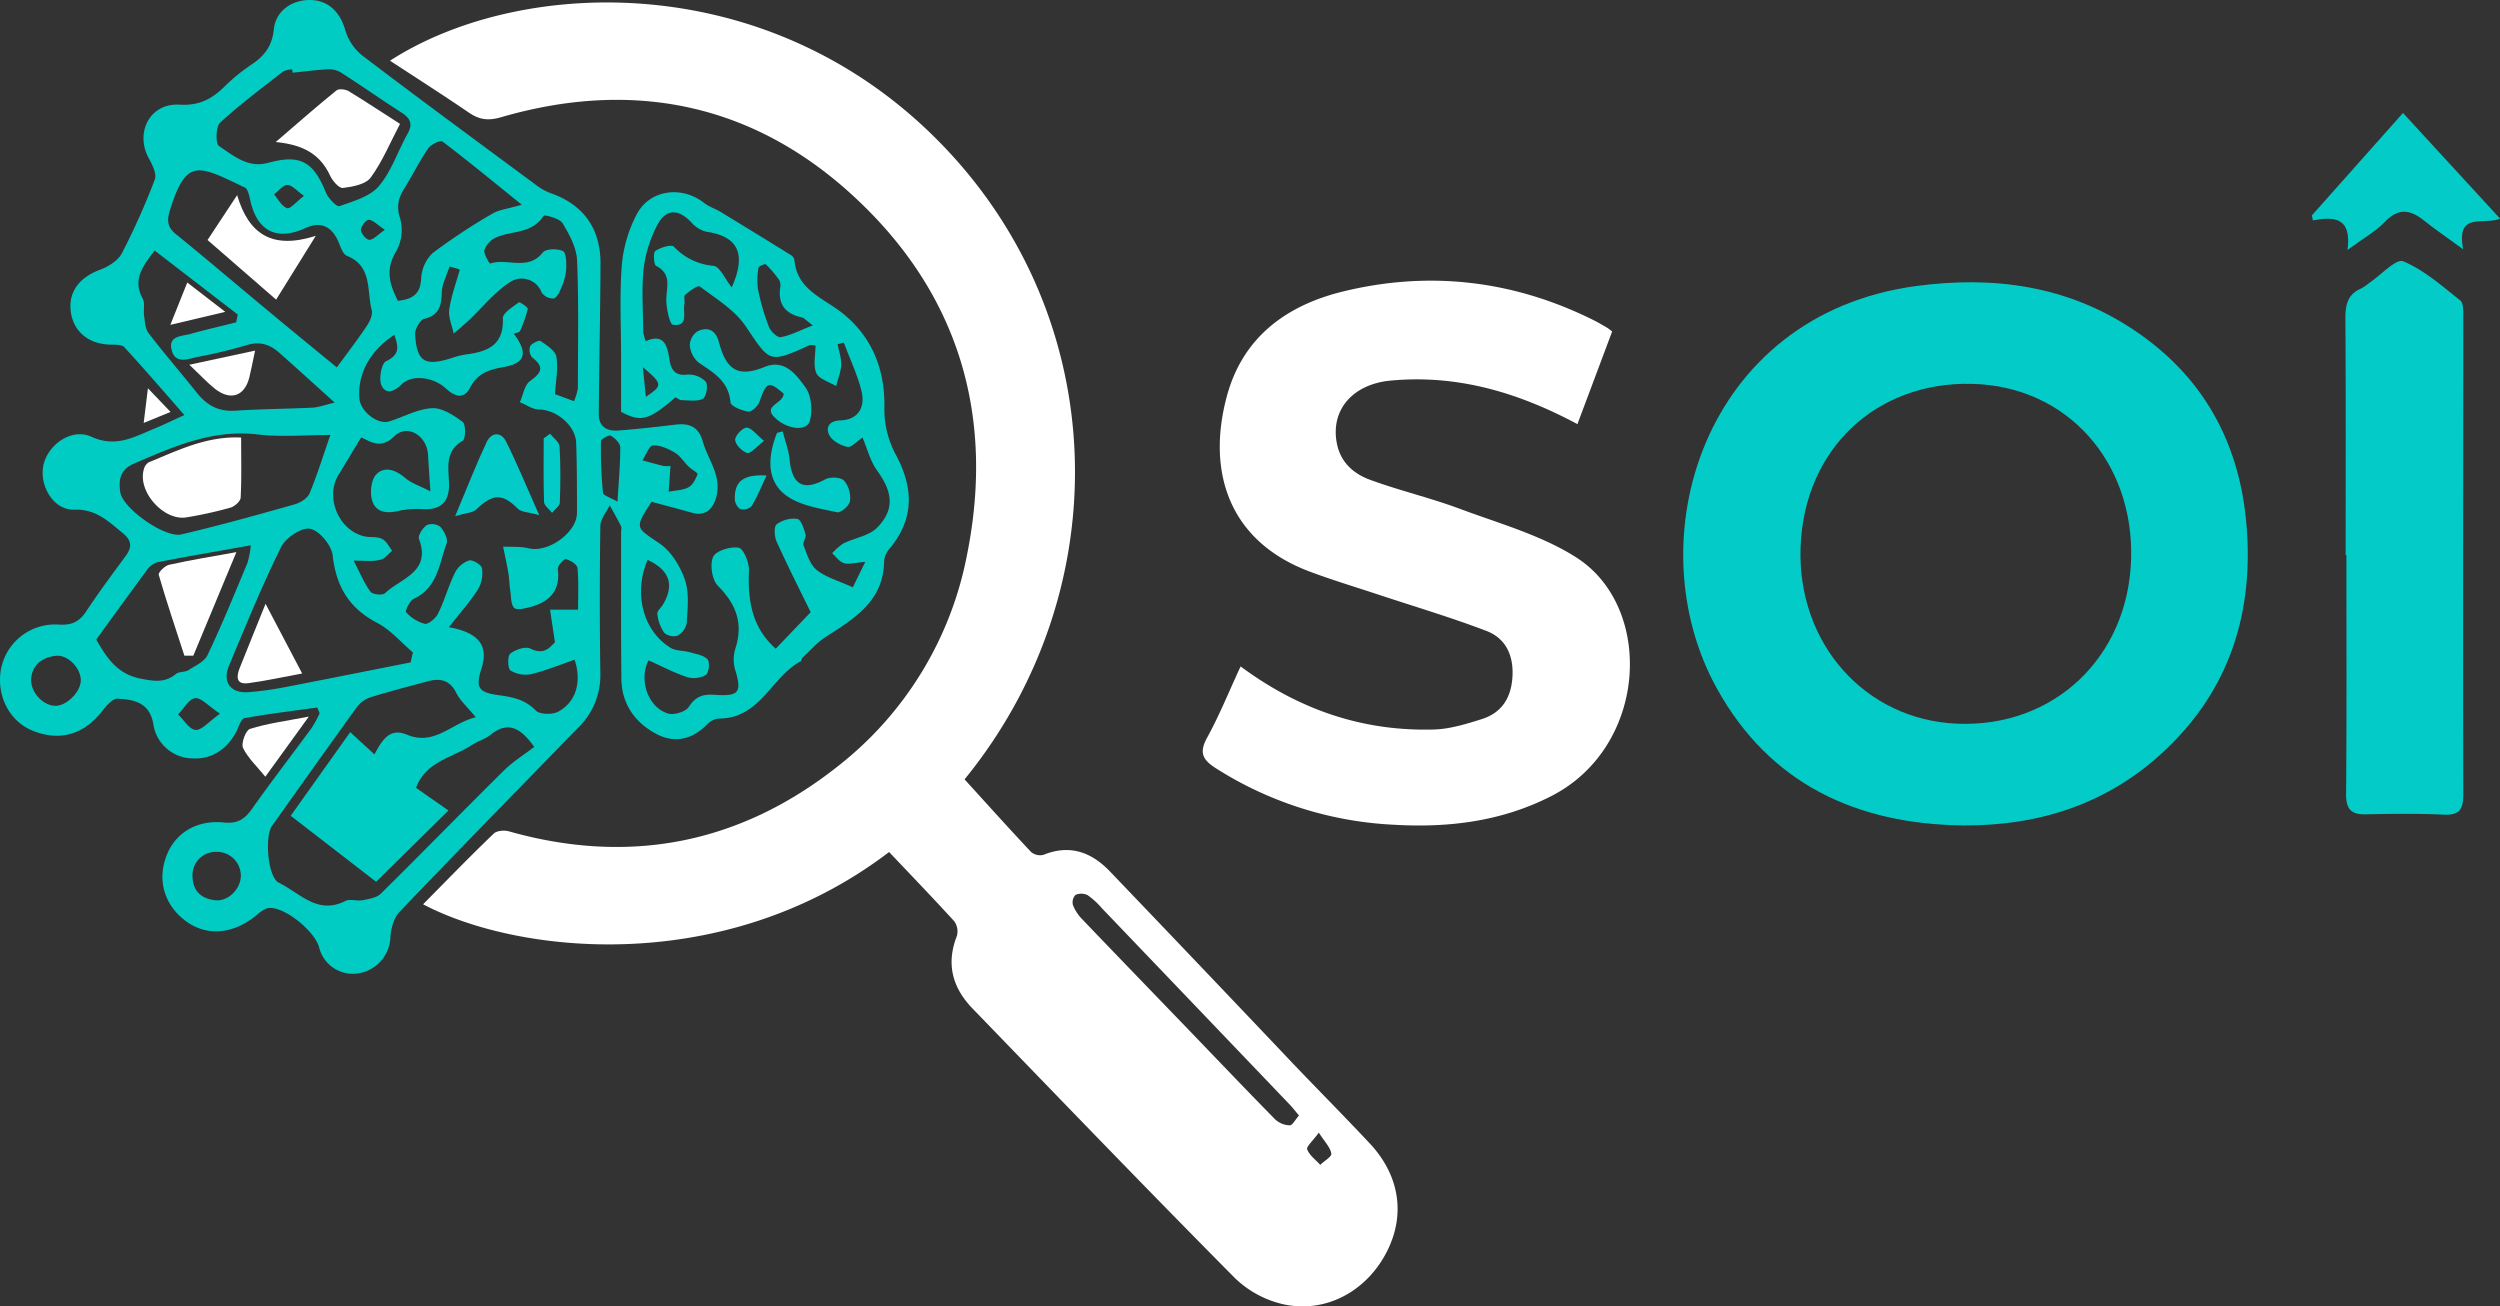 <svg xmlns="http://www.w3.org/2000/svg" viewBox="0 0 643.74 336.39"><rect x="0" y="0" width="643.74" height="336.39" fill="#333333" stroke="none"/><defs><style>.f58c7102-f9c5-4458-a433-e8892b65f630{fill:#fff;}.b83e3e9f-deeb-46d8-8882-95695eabba18{fill:#01ccc4;}.f99e0c23-5b73-47ce-88d7-bc59cb8bf3c2{fill:#03ccc8;}</style></defs><g id="ae995145-a86e-4bbc-abbb-fefa2b9e6050" data-name="Layer 2"><g id="a7366b13-8f9d-437c-a218-caf660d0af27" data-name="Layer 1"><path class="f58c7102-f9c5-4458-a433-e8892b65f630" d="M248.37,200.68c5.88,6.46,11.43,12.65,17.13,18.7a3.58,3.58,0,0,0,3.18.74c6.81-2.77,12.37-.69,17.12,4.27Q309.47,249.1,333,273.93c6.55,6.86,13.24,13.59,19.72,20.51,7.83,8.37,9.26,18.7,4.16,28.3-5.26,9.9-15.65,15.5-26.49,13.09A26.35,26.35,0,0,1,318,329.11c-22.73-22.92-45.11-46.19-67.55-69.39-5.18-5.35-6.89-11.5-4.06-18.7a4.46,4.46,0,0,0-.7-3.83c-5.48-6-11.15-11.89-16.75-17.8-42.29,32.26-95.51,26.37-120,13.46,6.08-6.13,12-12.27,18.21-18.21.78-.76,2.72-.91,3.91-.57,31.07,8.79,59.5,3.15,84.63-16.72A90.72,90.72,0,0,0,249,142.88c7.07-35.11-1.76-66.17-27.66-90.9C195.25,27,163.82,20.07,129,30.19c-3.28.95-5.54.65-8.2-1.15-6.7-4.57-13.53-8.93-20.37-13.41,32.38-20.94,94.14-24.14,138.38,17.9C286.56,78.92,288.8,151.12,248.37,200.68Zm86.11,86.56c-.91-1.08-1.68-2.1-2.56-3q-24.09-25.2-48.2-50.39a19.92,19.92,0,0,0-3.66-3.35,3.73,3.73,0,0,0-3.12-.07,2.79,2.79,0,0,0-.67,2.58,10.64,10.64,0,0,0,2.32,3.61c8.6,9,17.26,17.94,25.9,26.91,7.95,8.25,15.84,16.55,23.87,24.72a5.83,5.83,0,0,0,3.76,1.52C332.82,289.76,333.55,288.28,334.48,287.24Zm5.11,4.41c-1.53,2.12-3.24,3.59-3,4.3.58,1.54,2.19,2.69,3.37,4,1-1,3-2.12,2.85-2.9C342.57,295.47,341.16,294.09,339.59,291.65Z"></path><path class="b83e3e9f-deeb-46d8-8882-95695eabba18" d="M47.47,106.88C42.08,100.71,37.16,95,32,89.39c-.67-.73-2.41-.61-3.67-.65-5.52-.15-9.4-3.35-10.1-8.45s2.23-8.87,7.52-10.83c2.14-.8,4.63-2.33,5.62-4.22a184.17,184.17,0,0,0,8.49-19c.54-1.39-.56-3.71-1.45-5.29-3.8-6.75.18-14.49,7.87-14,4.92.3,8.22-1.41,11.45-4.58a47.26,47.26,0,0,1,6.94-5.68c3.38-2.23,5.42-4.84,5.84-9.14C71,2.83,75.08,0,79.74,0s7.78,3,9.12,7.6a13.37,13.37,0,0,0,4.25,6.56c14.77,11.24,29.73,22.23,44.65,33.27a15.22,15.22,0,0,0,3.87,2.25c8.47,2.92,13,9,13,18.13-.06,13-.35,25.9-.45,38.85,0,3.22,2.13,4.42,5,4.2,4.91-.37,9.8-.93,14.69-1.51,3.55-.42,6,.43,7.1,4.34,1.28,4.65,4.84,8.61,3.52,14.06-.84,3.46-2.95,5.24-6.29,4.28-3.55-1-7.12-1.93-10.44-2.82-4.43,6.94-4.13,6.5,2,10.68,3,2,5.35,5.81,6.56,9.29s.71,7.41.53,11.13a4.87,4.87,0,0,1-2.35,3.37,3.68,3.68,0,0,1-3.48-.76,10.67,10.67,0,0,1-1.76-4.84c-.11-.73,1-1.62,1.5-2.48,2.94-5.07,1.65-8.76-4-11.43-3.68,8.49-1.23,18.26,5.88,22.62,1.39.85,3.35.7,5,1.17s3.57.75,4.56,1.85c.65.71.32,3.51-.46,4a6.3,6.3,0,0,1-4.84.54c-3.4-1.14-6.6-2.84-9.9-4.32-2.55,4.88-.24,12.08,5,13.7,1.54.47,4.57-.45,5.38-1.72,1.73-2.7,3.66-3.31,6.61-3.1,6.38.46,7.08-.65,5.28-6.56a9.49,9.49,0,0,1,.09-5.36c2-6.32.39-11.2-4.48-16.12-1.53-1.55-2.14-5.48-1.26-7.47.7-1.57,4.49-2.74,6.59-2.36,1.25.24,2.74,3.86,2.65,5.89-.37,7.79.85,14.79,6.89,20.1l9-9.39c-2.48-5.06-5.76-11.55-8.77-18.17-.59-1.29-.73-3.85,0-4.46a7.42,7.42,0,0,1,5.33-1.39c.93.16,1.7,2.49,2.12,4,.24.82-.82,2.07-.52,2.82.88,2.24,1.66,4.94,3.39,6.33,2.37,1.9,5.58,2.76,9.3,4.46.69-1.4,1.74-3.56,3.2-6.55-2.62.21-4.17.71-5.45.33s-2.06-1.65-3.07-2.54a14.58,14.58,0,0,1,2.89-2.53c2.88-1.44,6.59-1.93,8.69-4.07,4.6-4.67,4-9.2,0-14.69-1.76-2.43-2.52-5.59-3.77-8.52-1.45,1-2.88,2.63-3.9,2.41-1.76-.38-4-1.6-4.69-3.1-.87-1.79-.16-3.61,2.88-3.72,4.69-.16,6.47-3.45,5.44-7.61s-3-8.29-4.53-12.42l-1.62.42c.35,1.77,1,3.54.94,5.29s-.85,3.66-1.31,5.49c-1.77-1.09-4.4-1.79-5.09-3.35-.88-2-.21-4.72-.21-7.09-.87-.08-1.24-.23-1.49-.12C197.91,93.64,198.33,93.36,192,84c-2.82-4.2-7.66-7.09-11.82-10.25-.47-.36-2.65,1.22-3.77,2.19-.43.37,0,1.62-.18,2.41-.46,2.12,1.2,5.78-2.94,5.28-.83-.11-1.6-3.84-1.71-5.93-.17-3.32,1.72-7-2.63-9.24-.63-.33-.78-3.43-.19-3.84,1.31-.89,4.1-1.76,4.77-1.1a15.74,15.74,0,0,0,10.17,4.93c1.66.17,3,3.42,4.72,5.55,3.89-8.72,1.56-13.18-6.58-14.34A7.47,7.47,0,0,1,178,57.25c-3.25-3.47-6.54-3.56-8.71.64a32.46,32.46,0,0,0-3.54,11.18c-.59,5.43-.15,11-.11,16.48a11.33,11.33,0,0,0,.64,2.3c4.28-1.88,5.43.51,6,4.15.37,2.43.93,4.92,4.67,4.46a6.12,6.12,0,0,1,4.77,1.82c.66.82.16,3.89-.7,4.37-1.45.81-3.6.42-5.45.39-.58,0-1.15-.51-1.64-.74-6.9,6-8.91,6.46-14,3.74V92.18c0-8-.43-16,.19-24A34.58,34.58,0,0,1,164,55.11c3.36-6.33,11.62-7.33,17.27-2.88,1.24,1,2.86,1.47,4.24,2.31q9.13,5.55,18.22,11.19a1.91,1.91,0,0,1,.82,1.21c.71,7.77,7.44,9.75,12.44,13.75,7.46,6,10.89,14.27,10.74,24.14a24.62,24.62,0,0,0,2.69,11.78c4.89,8.86,5.17,17-1.56,24.91a5.39,5.39,0,0,0-1.21,3.1c-.19,10.31-7.79,14.7-15.12,19.45-2.21,1.43-4,3.53-5.93,5.34-.23.21-.21.74-.45.87-7.53,4.09-10.46,14.7-20.9,14.74a4.74,4.74,0,0,0-3.06,1.39c-3.83,4-8.45,5.09-13.18,2.58-5.41-2.87-8.88-7.62-9-14-.15-12.67-.07-25.33-.08-38,0-.5.19-1.09,0-1.48-.92-1.83-1.94-3.61-2.93-5.4-.84,1.76-2.38,3.51-2.41,5.29q-.28,19,0,38A18.74,18.74,0,0,1,149,187.25c-15.4,15.84-30.87,31.6-46.13,47.57-1.46,1.53-2.19,4.23-2.33,6.45a9.8,9.8,0,0,1-8.14,9.34,8.92,8.92,0,0,1-10.24-6.72c-1.14-4.07-8.56-10.21-12.69-10.1-1.25,0-2.59,1.19-3.69,2.08-5.68,4.58-12.23,5.23-17.46,1.64-5.55-3.82-7.76-10-5.78-16.21,2-6.42,7.69-10.27,15.12-9.51,3.56.36,5.36-.85,7.27-3.58,5-7.06,10.27-13.88,15.38-20.84a30.15,30.15,0,0,0,2-3.71l-.63-1.48c-6.23.87-12.49,1.62-18.68,2.73-.85.15-1.47,2-2,3.2-2.43,4.87-6.63,7.51-11.53,7.17a10.33,10.33,0,0,1-10-8.91c-1-5.53-5-6.23-9.19-6.46-1.23-.06-2.83,1.74-3.82,3-4.73,6.2-11,8.1-18.05,5.24C2.53,185.8-.86,179.36.19,172.66a14.19,14.19,0,0,1,15-11.83c3.28.2,5.23-.72,7-3.39,3.2-4.85,6.68-9.53,10.13-14.21,1.69-2.28,1.67-4-.67-5.93-3.71-3-6.87-6.26-12.52-6.06-5.2.18-8.94-5.87-8-11.18s7.16-10,12.39-7.6c6.24,2.84,10.86.14,16-2C41.83,109.53,44.06,108.43,47.47,106.88Zm43.59,37.49c1.69,3.25,2.74,5.85,4.35,8,.52.71,3.11,1,3.74.36,4.06-3.84,11.94-5.39,8.74-13.94-.33-.88.94-2.84,2-3.57a3.57,3.57,0,0,1,3.47.42c1,1.09,2.06,3.15,1.65,4.27-1.92,5.23-2.31,11.45-8.5,14.3-1,.47-2.23,3.14-1.95,3.42a10,10,0,0,0,4.79,3c1,.18,2.86-1.42,3.46-2.65,1.66-3.4,2.68-7.12,4.35-10.53a6.43,6.43,0,0,1,3.62-3.13c.92-.26,3.2,1.13,3.33,2a8.44,8.44,0,0,1-1,5.4c-2.08,3.25-4.69,6.16-7.53,9.78,7.91,1.42,10.22,4.89,8.41,10.6-1.54,4.85-.9,6.18,4.24,6.88,3.69.5,6.95,1.09,9.75,4,1,1,4.25,1.09,5.75.28,4.67-2.53,6.09-7.76,4.23-13.39-3.71,1.27-7.36,2.8-11.15,3.71a7.4,7.4,0,0,1-5.34-.92c-.75-.51-.82-3.73-.07-4.34,1.3-1.06,3.93-1.94,5.2-1.3,3.64,1.83,5.11-.55,6.3-1.62-.51-3.39-.89-5.9-1.26-8.41h7.21c0-3.23.19-7-.14-10.73-.08-.9-1.84-2-3-2.28-.5-.12-2.17,1.73-2.07,2.54.69,5.53-2.06,8.43-7,9.76-1.4.37-3.56.93-4.24.26-.9-.91-.74-2.91-1-4.46s-.24-3-.49-4.47c-.39-2.3-.9-4.58-1.36-6.86,2.2.12,4.48-.07,6.59.44,5.05,1.22,12.46-4.09,12.43-9.17,0-6,0-12-.21-18-.15-4.47-5.16-8.56-9.59-8.58-1.64,0-3.27-1.22-4.91-1.87.85-1.88,1.2-4.45,2.65-5.48,2.95-2.1,3.7-3.57.57-6a3,3,0,0,1-.58-2.9c.43-.78,2.26-1.67,2.71-1.36,1.6,1.08,3.79,2.49,4.06,4.07.51,3-.16,6.13-.36,9.6l4.89,1.8a13.82,13.82,0,0,0,1-3.31c0-11,.26-22-.21-33-.14-3.25-2-6.63-3.72-9.51-.76-1.25-4.69-2.24-4.89-1.92-3,4.77-8.34,3.74-12.41,5.67a5.55,5.55,0,0,0-2.84,3.16c-.24,1,1.35,3.52,1.46,3.48,4.37-1.52,9.73,2,13.57-2.84.78-1,3.79-1.06,5.2-.37.86.42.9,3.09.83,4.73a14.49,14.49,0,0,1-1.23,4.66c-.44,1.09-1.17,2.63-2,2.81a3.6,3.6,0,0,1-3.1-1.56,5.46,5.46,0,0,0-8-2.74c-4,2.52-7.12,6.5-10.64,9.83-1.29,1.23-2.68,2.34-4,3.5-.42-2.06-1.42-4.2-1.14-6.17.51-3.51,1.78-6.91,2.73-10.35l-2.66-.74c-.72,2.27-1.95,4.51-2,6.8-.14,3.35-.65,5.72-4.47,6.66-1.1.27-2.47,2.65-2.39,4,.41,7,2.46,8.27,9.14,6.19a22.57,22.57,0,0,1,3.87-1c5.54-.7,9.87-2.3,9.58-9.31-.06-1.34,2.52-2.91,4.09-4.1.25-.19,2.4,1.25,2.32,1.66a29.09,29.09,0,0,1-2,5.71c-.17.37-1,.46-1.58.72,3.71,4.89,3,7.57-2.59,8.55-3.79.67-6.77,1.58-8.7,5.36-1.48,2.88-3.8,2.38-6.13.22-3.39-3.15-8.92-3.65-11.44-1.15-1.84,1.82-4.08,2.82-5.22.28-.74-1.66,0-5.63,1.17-6.2,3.72-1.76,3.15-3.87,2.14-6.79-6.26,4.06-9.49,10-9,16.35.23,3.33,4.67,6.85,7.66,5.94,3.7-1.14,7.31-3.21,11.05-3.41,2.61-.14,5.6,1.83,7.9,3.55.82.62.76,4.38,0,4.83-4.86,2.86-3.54,7.27-3.53,11.43,0,4.37-2.18,6.34-6.49,6.2a22.83,22.83,0,0,0-6.25.38c-3.14.79-6.09.58-7.06-2.64-.61-2-.25-5.37,1.09-6.72,2.2-2.22,5.07-1.1,7.51,1,1.52,1.28,3.58,1.93,6.41,3.38-.28-4.17-.47-6.78-.61-9.39-.27-4.92-5.3-8.09-8.7-4.78-3.58,3.48-6.11,1.29-8.54.29-2.09,3.46-3.91,6.55-5.79,9.59-3.57,5.75,0,14.42,6.7,15.89,1.46.32,3.16,0,4.41.61s1.81,2,2.69,3.1c-1,.79-1.82,2-2.9,2.25C96.27,144.64,94.43,144.37,91.06,144.37Zm24.42,64.33L96.86,227.06l-22-17,15.32-21.53,6.24,5.72c2-3.73,3.94-6.92,8.32-5.09,7.18,3,11.42-2.93,17.77-4.48-2.21-2.67-4-4.24-5-6.23-1.7-3.4-4.2-3.88-7.43-3-5,1.36-10,2.62-14.88,4.17a7.28,7.28,0,0,0-3.4,2.59c-7.3,10.09-14.5,20.25-21.72,30.4-2,2.76-1.12,13.33,1.72,14.69,5.33,2.56,9.92,8.37,17.11,4.7,1.2-.61,3,.08,4.43-.2,1.64-.32,3.64-.61,4.72-1.68,10.61-10.46,21-21.15,31.61-31.63,2.43-2.41,5.43-4.26,7.89-6.16-4-5.69-7.28-6.31-11.33-3.07-1.4,1.12-3.29,1.6-4.8,2.61-5,3.3-11.78,4.15-14.3,11ZM86.73,94.61c2.94-4,5.47-7.3,7.75-10.74.77-1.14,1.55-2.86,1.24-4-1.32-5,.24-11.32-6.4-14-1.08-.44-1.63-2.4-2.23-3.74-1.78-3.94-4.6-5.15-8.32-3.44-7.49,3.44-12.57.88-14.33-7.13-.26-1.18-.61-2.92-1.44-3.3-11.77-5.56-15-8-19.3,6.1-.79,2.57-.5,4.27,1.67,6C53,66.51,60.42,72.9,68,79.17,74.21,84.36,80.49,89.48,86.73,94.61Zm19,76c.19-.87.39-1.75.59-2.62-3.06-2.59-5.78-5.84-9.26-7.63C89.85,156.57,86.56,151,85.66,143c-.3-2.61-3.44-6.4-5.81-6.84-2.2-.41-6.3,2.33-7.47,4.71C67.47,150.8,63.29,161.1,59,171.32c-1.81,4.28.32,7.25,5,6.91a86.11,86.11,0,0,0,9.85-1.38C84.44,174.81,95.1,172.66,105.77,170.56ZM60.81,83l.42-2L39.82,64.51c-3.26,4.26-5.67,7.66-3.08,12.38.65,1.18.14,2.93.36,4.39s.27,3.34,1.13,4.46c4,5.24,8.36,10.25,12.48,15.42,2.56,3.21,5.59,4.88,9.87,4.6,6.63-.45,13.29-.47,19.93-.79,1.49-.08,2.95-.66,5.67-1.3C80.82,98.82,76.44,94.86,72,90.91c-2.5-2.25-5.13-3.12-8.62-2a125.73,125.73,0,0,1-12.54,3c-2.54.57-5.73,1.89-6.65-1.82s2.7-3.48,4.89-4.12C53,84.87,56.91,84,60.81,83ZM75.36,18.72l-.12-.86a6.11,6.11,0,0,0-2.35.56c-5.49,4.29-11.1,8.45-16.21,13.16-1.11,1-1.22,5.36-.31,6,3.72,2.5,7.45,5.78,12.68,4.35,8.22-2.26,11.64-.36,14.86,7.63.6,1.48,2.79,3.77,3.49,3.52,3.6-1.27,7.87-2.46,10.16-5.16,3.25-3.82,4.86-9,7.39-13.47,1.53-2.73.53-4.14-1.79-5.61C98,25.53,93,22,87.81,18.69a5.93,5.93,0,0,0-3.26-.86C81.48,18,78.42,18.41,75.36,18.72Zm59,34c-7.6-6.14-13.93-11.36-20.47-16.31-.51-.38-2.95.8-3.65,1.83-2.24,3.28-4,6.86-6.12,10.26-1.52,2.49-2.14,4.65-1.06,7.83A11.2,11.2,0,0,1,102,64.74c-2.92,4.78-1.59,8.63.45,12.72,4-.43,5.8-1.89,6-5.76a9.78,9.78,0,0,1,3-6.57A154.9,154.9,0,0,1,126.81,55C128.51,54,130.7,53.8,134.35,52.72ZM85.07,112c-6.22,0-12.53.59-18.69-.13-11.7-1.38-21.7,3.13-31.93,7.53-3.72,1.61-3.89,4.45-3.49,7.3.59,4.2,11.51,11.9,15.73,10.91,9.8-2.29,19.49-5,29.18-7.74,1.46-.41,3.29-1.54,3.83-2.81C81.65,122.4,83.13,117.57,85.07,112ZM24.78,164.68c2.8,4.86,5.44,8.89,11.46,10.07,3.53.69,6.2,1.11,9.07-1.2.81-.66,2.3-.42,3.22-1,1.79-1.13,4.14-2.2,4.94-3.91,3.68-7.77,6.94-15.75,10.25-23.69a23.91,23.91,0,0,0,.86-4.53c-8.48,1.51-16.25,2.84-24,4.34a5.2,5.2,0,0,0-2.72,2C33.42,152.76,29.07,158.79,24.78,164.68ZM8,174.9c-.1,3.5,3.21,6.86,6.31,6.84,2.91,0,6.45-3.59,6.5-6.55,0-3.14-3.32-6.67-6.46-6.32C10.63,169.29,8.25,171.37,8,174.9ZM55.8,219.35a6,6,0,0,0-6.23,6.31c.06,3.79,2.28,5.77,5.86,6.15,3.22.35,6.41-2.73,6.58-6.06A6.15,6.15,0,0,0,55.8,219.35ZM209.3,83.78c-1.84-1.36-2.29-1.94-2.84-2.06-4.24-.9-6.18-3.36-5.55-7.74a2.88,2.88,0,0,0-.3-1.92,28.17,28.17,0,0,0-3.43-4c-.2-.19-1.82.49-1.87.88a17.36,17.36,0,0,0-.12,5.61A59,59,0,0,0,198,84.18c.45,1.16,2.17,2.79,3,2.64C203.5,86.39,205.81,85.14,209.3,83.78Zm-37.12,42.83c1.72-.34,3.62-.34,5.1-1.13,1.11-.59,1.85-2.12,2.35-3.4.11-.28-1.54-1.18-2.28-1.9-1.21-1.18-2.15-2.77-3.55-3.61-1.7-1-3.81-2-5.67-1.86-1,.06-1.81,2.49-2.71,3.84,1.82.49,3.63,1,5.46,1.44a9.63,9.63,0,0,0,1.76,0C172.49,122.19,172.35,124.19,172.18,126.61ZM159,129.18c.31-5.28.74-9.66.71-14,0-1.06-1.37-2.36-2.44-3-.42-.26-2.51.88-2.52,1.4a113.15,113.15,0,0,0,.51,13.28C155.3,127.59,157.3,128.17,159,129.18ZM56.65,183.78c-3-2-4.84-4.17-6.4-4s-2.94,2.69-4.39,4.18c1.49,1.42,2.91,3.88,4.49,4S53.71,185.86,56.65,183.78ZM78.28,50.44c-1.93-1.35-3.12-2.83-4.28-2.81s-2.29,1.56-3.43,2.43c1.09,1.26,2,3.09,3.35,3.54C74.73,53.87,76.26,52,78.28,50.44Zm87.25,44.11c.24,2.37.49,4.75.78,7.64C170.68,99.21,170.66,98.9,165.53,94.55ZM99.1,59.18c-1.95-1.3-3-2.52-4.16-2.59-.68,0-2.06,1.73-2,2.68s1.46,2.52,2.2,2.48C96.21,61.7,97.25,60.45,99.1,59.18Z"></path><path class="f99e0c23-5b73-47ce-88d7-bc59cb8bf3c2" d="M505.4,212.54c-27.45-.35-49.77-10.75-63.33-35.3C421,139.17,438.55,81,493.43,73.65c20-2.68,38.91-.07,55.91,11.24,17.76,11.8,27.23,28.74,29.09,49.91,2,22.67-4.18,42.65-21,58.44C543,206.88,525.24,212.7,505.4,212.54Zm-1.34-26.19c24.75,1,43.89-17,44.69-42.27.79-24.88-16.2-44.63-40.92-45.24s-43.29,16.74-44.19,42.09C462.77,165.73,480.29,185.42,504.06,186.35Z"></path><path class="f58c7102-f9c5-4458-a433-e8892b65f630" d="M319.45,171.6c15.15,11.23,31.53,16.73,49.68,16.25,4.18-.11,8.43-1.42,12.47-2.7,5.14-1.64,7.57-5.54,7.86-11s-1.78-9.81-6.71-11.69c-9.23-3.53-18.74-6.33-28.12-9.45-5.78-1.91-11.61-3.67-17.3-5.8-20.74-7.72-26.69-25.53-21.44-45.11,4.1-15.33,15.41-23.45,29.75-27,22.44-5.52,44.35-2.93,65.14,7.56,1,.52,2,1.11,3,1.7.43.25.81.58,1.34,1l-8.94,23.85C390.85,101,375.17,96.4,358.08,98c-9.79.92-15.48,7.56-13.86,16.09.95,5,4.34,7.91,8.61,9.47,7.58,2.78,15.5,4.63,23.06,7.45,10.16,3.8,21,6.78,30,12.53,20.19,12.9,18.38,48.77-6.42,61.44-12.75,6.52-26.37,8.21-40.5,7.39a93.65,93.65,0,0,1-45.83-14.51c-3.44-2.2-4.45-4-2.31-7.92C314,184.18,316.46,178.05,319.45,171.6Z"></path><path class="f99e0c23-5b73-47ce-88d7-bc59cb8bf3c2" d="M604,142.91c0-20.33.07-40.66-.07-61,0-3.54.64-6.18,4.09-7.64a13.27,13.27,0,0,0,2.06-1.42c3-2,6.91-6.33,8.73-5.57,5.37,2.24,10,6.37,14.68,10.07.86.68.8,2.78.8,4.22,0,41-.1,82,0,123,0,3.82-1,5.4-5.1,5.2-6.65-.31-13.33-.22-20-.08-3.83.08-5.12-1.37-5.08-5.29.17-20.49.08-41,.08-61.48Z"></path><path class="f99e0c23-5b73-47ce-88d7-bc59cb8bf3c2" d="M604.47,64.37c1.14-8.46-3.46-8.62-8.91-7.63l-.26-1.27,23.46-26.38,25,27.21c-4.11,1.78-11.4-2-9.51,7.89C630,61.07,626.9,59,624,56.65c-3.49-2.72-6.5-3.12-9.89.48C611.73,59.6,608.59,61.32,604.47,64.37Z"></path><path class="f99e0c23-5b73-47ce-88d7-bc59cb8bf3c2" d="M201.79,101.36c-3.87-3.32-4.42-3.07-6.19,2-.39,1.14-2,2.73-2.89,2.62-1.68-.22-4.53-1.39-4.61-2.37-.47-5.49-4.4-7.66-8.25-10.28a6.56,6.56,0,0,1-2.23-4.44,4.45,4.45,0,0,1,2-3.58c2.76-1.31,4.73-.21,5.54,2.9,1.92,7.39,5.2,8.93,11.73,6.27,5.2-2.12,8.21,2.08,10.56,5.35,1.49,2.08,1.78,5.82,1.12,8.44-.71,2.78-5.38,2.42-8.61-.33C195.81,104.44,201.73,104.11,201.79,101.36Z"></path><path class="f99e0c23-5b73-47ce-88d7-bc59cb8bf3c2" d="M201.54,111.09c.61,2.42,1.55,4.8,1.78,7.25.64,6.59,3.58,8.16,9.22,5.07,1.25-.68,4-.53,4.82.36a7,7,0,0,1,1.51,5.27c-.15,1.14-2.36,3.06-3.28,2.87-4.34-.94-9.12-1.64-12.69-4-5.16-3.43-5.62-9.33-2.82-16.45Z"></path><path class="f58c7102-f9c5-4458-a433-e8892b65f630" d="M79.52,184.52,68.32,200c-2-2.52-4.42-4.7-5.73-7.39-.57-1.16.69-4.58,1.76-4.91C68.76,186.29,73.42,185.7,79.52,184.52Z"></path><path class="f99e0c23-5b73-47ce-88d7-bc59cb8bf3c2" d="M197.4,122.44c-1.34,2.83-2.41,5.49-3.87,7.9a3.13,3.13,0,0,1-2.95.75,3.47,3.47,0,0,1-1.38-2.7C189.18,123.87,191.45,122.11,197.4,122.44Z"></path><path class="f99e0c23-5b73-47ce-88d7-bc59cb8bf3c2" d="M196.73,113.52c-2,1.55-3.46,3.36-4.31,3.12-1.33-.37-3-2.08-3.12-3.33-.08-1.06,1.88-3.19,2.95-3.19C193.49,110.11,194.74,111.91,196.73,113.52Z"></path><path class="f58c7102-f9c5-4458-a433-e8892b65f630" d="M37,108.9c.4-3.23.68-5.55,1.09-8.92l5.82,6.09Z"></path><path class="f99e0c23-5b73-47ce-88d7-bc59cb8bf3c2" d="M117.21,132.9c3.07-7.3,5.38-13.29,8.11-19.08,1.18-2.5,3.66-2.76,5-.12,2.86,5.74,5.29,11.69,8.52,18.94-2.79-.79-4.59-.76-5.48-1.64-4-4-6.46-3.92-10.69.16C121.73,132.05,120,132.07,117.21,132.9Z"></path><path class="f99e0c23-5b73-47ce-88d7-bc59cb8bf3c2" d="M141.64,111.69c.86,1.09,2.37,2.14,2.44,3.27.29,4.81.26,9.64.07,14.45,0,.91-1.32,1.76-2,2.64-.72-.93-2-1.83-2.06-2.78-.19-5.46-.09-10.93-.09-16.39Z"></path><path class="f58c7102-f9c5-4458-a433-e8892b65f630" d="M53.44,61.8l7.62-11.55c3,10.09,9,14.06,20.25,10.48L71.1,77.15Z"></path><path class="f58c7102-f9c5-4458-a433-e8892b65f630" d="M68.38,155.48c3.35,6.37,6.24,11.86,9.43,17.94-4.92.9-9.36,1.9-13.85,2.49-3.18.43-3.12-1.66-2.26-3.85C63.77,166.85,65.89,161.67,68.38,155.48Z"></path><path class="f58c7102-f9c5-4458-a433-e8892b65f630" d="M65.68,90.28c-.67,3.14-1,5-1.47,6.87-1.2,4.85-4.8,6.12-8.82,3-2-1.59-3.78-3.53-6.64-6.23Z"></path><path class="f58c7102-f9c5-4458-a433-e8892b65f630" d="M58,80.3,43.86,83.65c1.64-4.09,2.9-7.24,4.36-10.9Z"></path><path class="f58c7102-f9c5-4458-a433-e8892b65f630" d="M103,31.9c-2.53,4.81-4.52,9.68-7.54,13.81-1.28,1.76-4.64,2.38-7.16,2.69-1,.12-2.67-1.82-3.3-3.17-2.67-5.77-7.26-8-14-8.66,5.19-4.45,10.33-9,15.63-13.28.62-.51,2.33-.31,3.16.19C94.15,26.13,98.45,29,103,31.9Z"></path><path class="f58c7102-f9c5-4458-a433-e8892b65f630" d="M62.09,112.67c0,5.44.14,10.44-.12,15.42,0,.95-1.55,2.32-2.62,2.62A102.79,102.79,0,0,1,48,133.22c-5.82.95-12.54-6.56-11-12.23a3.08,3.08,0,0,1,1.27-1.93C45.77,116,53.16,112.25,62.09,112.67Z"></path><path class="f58c7102-f9c5-4458-a433-e8892b65f630" d="M60.87,142.17c-3.91,9.38-7.5,18-11.09,26.66l-2.3,0C45.23,161.91,42.9,155,40.87,148c-.17-.58,1.57-2.32,2.64-2.56C49,144.21,54.52,143.32,60.87,142.17Z"></path></g></g></svg>